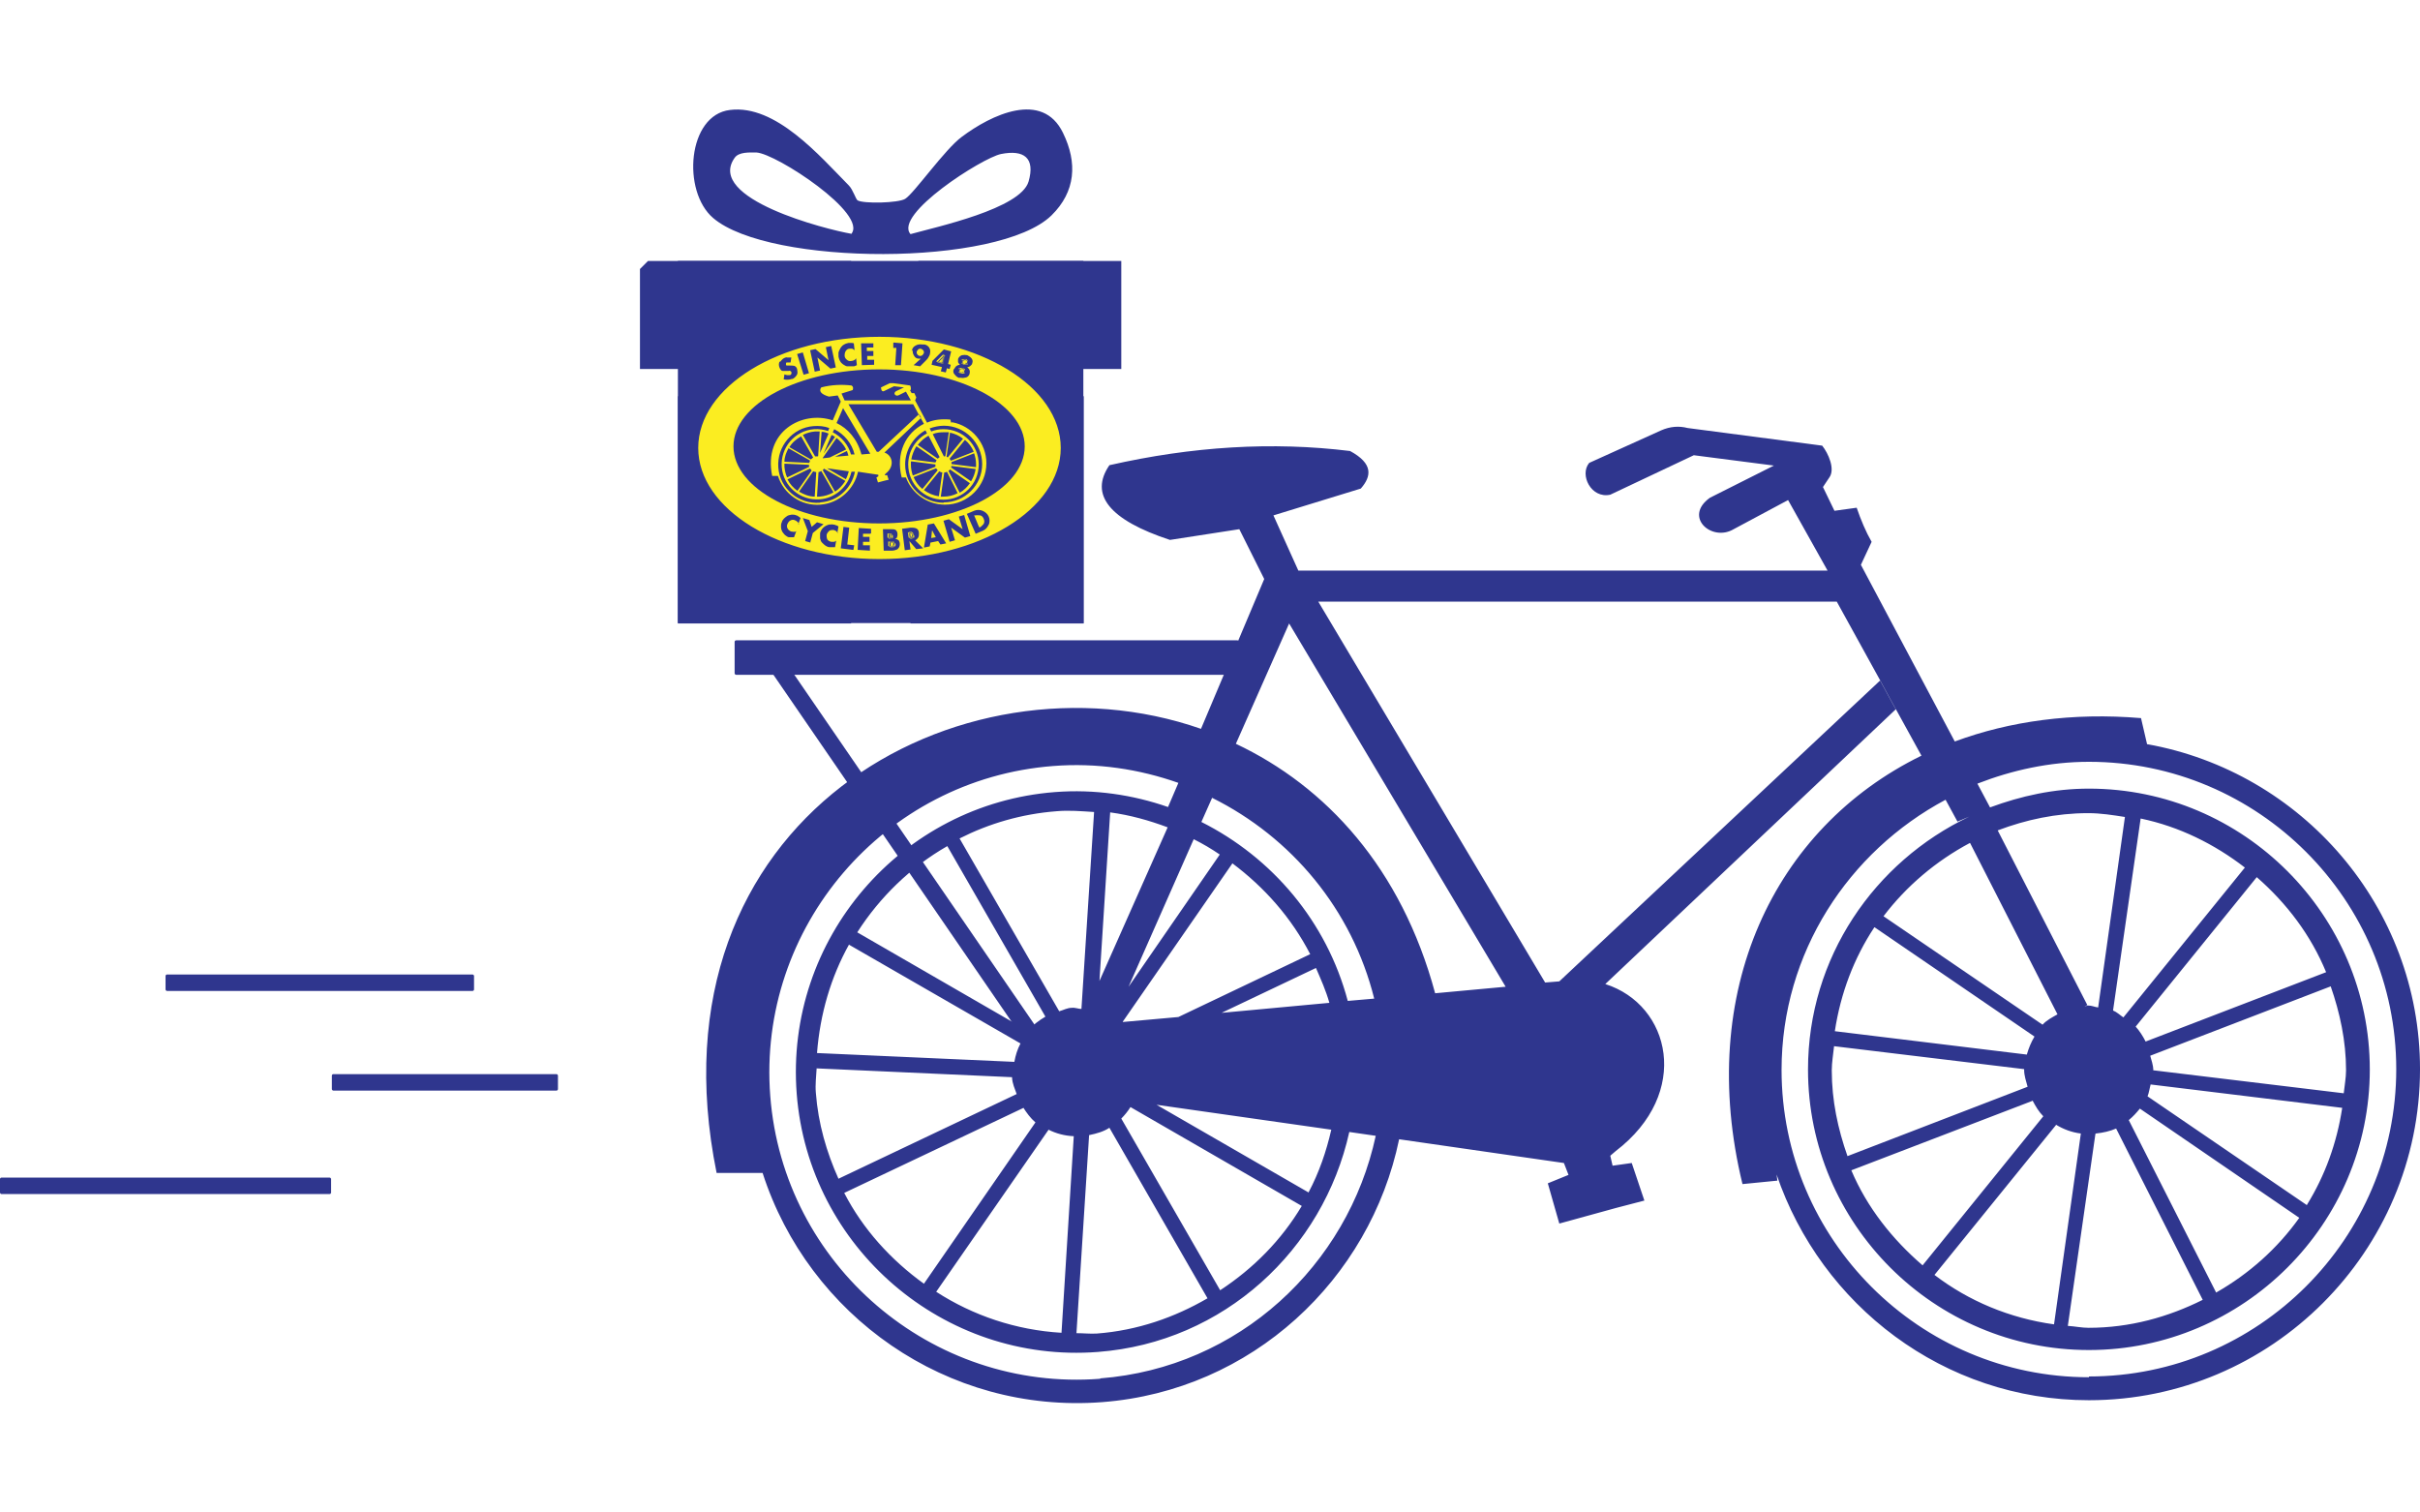 <svg width="80px" height="50px" viewBox="0 0 63.15 33.77" xmlns="http://www.w3.org/2000/svg" data-name="Layer 2" id="Layer_2">
  <defs>
    <style>
      .cls-1, .cls-2 {
        fill: #2f368e;
      }

      .cls-1, .cls-3 {
        fill-rule: evenodd;
      }

      .cls-3 {
        fill: #fbed21;
      }
    </style>
  </defs>
  <g data-name="Layer 1" id="Layer_1-2">
    <g>
      <path d="M56.03,16.58l-.16-.69c-1.79-.15-3.43,.08-4.86,.61l-2.45-4.61,.28-.6c-.15-.26-.28-.57-.39-.89l-.58,.08-.3-.62,.16-.24c.17-.22-.02-.64-.18-.84l-3.51-.46c-.23-.06-.46-.04-.69,.06l-1.88,.85c-.26,.31,.05,.94,.55,.83l2.18-1.03,2.09,.27-1.67,.84c-.7,.5,.05,1.16,.62,.82l1.42-.76,1.03,1.84h-13.81s-.65-1.44-.65-1.44l2.28-.7c.28-.32,.33-.65-.28-.98-2.03-.25-4.12-.12-6.28,.37-.53,.77,0,1.43,1.58,1.95l1.81-.28,.65,1.3-1.65,3.91c-6.28-2.19-14.52,2.33-12.64,11.59h1.2c1.2,3.72,4.81,6.29,8.86,5.98,3.91-.3,6.99-3.2,7.75-6.86l4.3,.62,.12,.31-.54,.22,.3,1.05,1.49-.41,.73-.19-.33-.98-.5,.07-.06-.26s.13-.11,.14-.12c1.99-1.52,1.43-3.82-.27-4.36l7.58-7.17-.1-.18-.31-.57-8.37,7.85-.37,.03-5.92-9.94h13.53s1.13,2.05,1.13,2.05h0s.31,.57,.31,.57l.77,1.4c-3.86,1.89-5.89,6.17-4.67,11.18l.91-.09c-.01-.06-.01-.11-.02-.16,1.16,3.41,4.36,5.89,8.15,5.89,4.76,0,8.64-3.88,8.64-8.64,0-4.24-3.09-7.76-7.12-8.48Zm-20.86,6.69c-.55-2.07-1.97-3.74-3.82-4.67l.28-.63c2.07,1.03,3.65,2.91,4.23,5.24l-.69,.06Zm-5.87,.54l2.86-4.13c.84,.63,1.54,1.42,2.03,2.37l-3.44,1.64-1.45,.13Zm.15-.91l1.7-3.85c.24,.12,.46,.25,.68,.4l-2.38,3.45Zm1.02-4.16l-1.78,4.01,.28-4.4c.52,.07,1.02,.21,1.5,.39Zm-2.24,4.74c-.09,0-.17-.04-.26-.03-.12,0-.22,.06-.33,.09l-2.6-4.51c.77-.39,1.62-.64,2.53-.71,.33-.03,.65,0,.98,.02l-.33,5.14Zm-3.51-4.25l2.56,4.45c-.17,.1-.33,.22-.46,.37l-4.45-2.57c.59-.92,1.39-1.7,2.35-2.25Zm-2.57,2.57l4.48,2.58c-.08,.15-.13,.31-.16,.48l-5.15-.23c.08-1.02,.36-1.98,.84-2.84Zm-.85,3.23l5.11,.23s0,.01,0,.02c.01,.15,.07,.28,.12,.42l-4.65,2.21c-.31-.69-.53-1.44-.59-2.24-.02-.22,.01-.43,.02-.64Zm5.4,1.02c.09,.14,.19,.28,.32,.39l-2.91,4.21c-.86-.62-1.59-1.42-2.08-2.37l4.68-2.22Zm.66,.58c.2,.1,.42,.16,.66,.17l-.32,5.13c-1.19-.07-2.31-.45-3.27-1.07l2.94-4.24Zm1.07,.14c.19-.04,.37-.09,.52-.19l2.56,4.45c-.86,.5-1.83,.84-2.89,.92-.18,.01-.35-.01-.53-.01l.33-5.17Zm3.41,4.05l-2.58-4.48c.09-.09,.17-.19,.24-.3l4.47,2.58c-.53,.89-1.26,1.63-2.13,2.2Zm2.31-2.55l-3.97-2.29,4.56,.65c-.13,.57-.32,1.12-.59,1.63Zm-2.27-4.69l2.46-1.17c.13,.3,.26,.59,.35,.91l-2.8,.26Zm-3.17,9.55c-4.4,.34-8.27-2.97-8.61-7.38-.34-4.4,2.97-8.27,7.38-8.61,1.14-.09,2.25,.08,3.27,.44l-.27,.63c-.92-.32-1.92-.47-2.95-.39-4.02,.31-7.05,3.84-6.74,7.87,.31,4.02,3.84,7.05,7.86,6.74,3.29-.25,5.88-2.67,6.56-5.74l.69,.1c-.73,3.38-3.57,6.05-7.19,6.33Zm10.58-10.23l-1.84,.17c-.88-3.27-2.85-5.4-5.2-6.51l1.39-3.14,5.65,9.48Zm15.22,10.19c-4.42,0-8.02-3.6-8.02-8.02,0-3.06,1.75-5.7,4.28-7.05l.31,.57,.31-.13c-2.48,1.18-4.21,3.68-4.21,6.6,0,4.03,3.29,7.32,7.33,7.32,4.03,0,7.33-3.29,7.33-7.32s-3.29-7.33-7.33-7.33c-.91,0-1.77,.19-2.58,.49l-.33-.62c.9-.35,1.88-.57,2.91-.57,4.42,0,8.02,3.6,8.02,8.02,0,4.42-3.6,8.02-8.02,8.02Zm-3.1-13.94l2.28,4.47c-.14,.08-.28,.15-.39,.27l-4.15-2.83c.6-.79,1.37-1.44,2.25-1.91Zm-2.49,2.2l4.17,2.85c-.09,.15-.15,.3-.2,.47l-5.01-.61c.15-.99,.5-1.91,1.03-2.71Zm-1.07,3.1l4.97,.6s0,.01,0,.02c0,.15,.05,.29,.09,.44l-4.7,1.81c-.25-.71-.41-1.45-.41-2.24,0-.21,.04-.42,.06-.63Zm5.19,1.42c.08,.15,.16,.29,.28,.41l-3.15,3.89c-.79-.68-1.45-1.51-1.86-2.48l4.72-1.81Zm.61,.63c.2,.12,.41,.2,.65,.23l-.7,4.98c-1.16-.16-2.23-.61-3.12-1.29l3.17-3.91Zm1.04,.23c.19-.02,.37-.06,.53-.13l2.26,4.47c-.9,.45-1.9,.73-2.98,.73-.18,0-.36-.04-.54-.05l.72-5.01Zm3.14,4.15l-2.28-4.5c.11-.09,.2-.19,.29-.3l4.16,2.85c-.57,.8-1.31,1.46-2.17,1.95Zm2.37-2.28l-4.16-2.84c.04-.1,.05-.2,.08-.31l5,.61c-.14,.92-.45,1.77-.92,2.53Zm.96-2.92l-4.97-.6c0-.14-.05-.26-.08-.38l4.71-1.81c.24,.69,.4,1.42,.4,2.19,0,.2-.04,.4-.06,.6Zm-5.17-1.35c-.07-.14-.16-.28-.26-.39l3.16-3.9c.78,.68,1.41,1.51,1.81,2.48l-4.71,1.81Zm-.58-.63c-.09-.06-.17-.14-.27-.18l.72-5.01c1.01,.21,1.93,.67,2.72,1.28l-3.17,3.91Zm-.66-.26c-.09-.01-.16-.05-.26-.05-.03,0-.06,.02-.09,.02l.07-.03-2.34-4.56c.74-.28,1.53-.45,2.36-.45,.33,0,.64,.05,.96,.1l-.7,4.98Z" class="cls-1"></path>
      <rect ry=".04" rx=".04" height=".9" width="13.16" y="13.86" x="19.17" class="cls-2"></rect>
      <rect ry=".04" rx=".04" height=".43" width="8.05" y="22.58" x="4.32" class="cls-2"></rect>
      <rect ry=".04" rx=".04" height=".43" width="5.9" y="25.18" x="8.66" class="cls-2"></rect>
      <rect ry=".04" rx=".04" height=".43" width="8.64" y="27.88" class="cls-2"></rect>
      <rect transform="translate(26.79 -11.13) rotate(55.53)" height=".45" width="13.08" y="19.65" x="17.42" class="cls-2"></rect>
      <g>
        <g id="bdujoo">
          <g>
            <rect height="5.93" width="4.52" y="7.49" x="17.69" class="cls-2"></rect>
            <rect height="5.93" width="4.52" y="7.49" x="23.76" class="cls-2"></rect>
            <path d="M22.38,2.38c.16,.09,1.06,.07,1.24-.04,.23-.14,1.04-1.3,1.48-1.62,.76-.57,2.1-1.22,2.64-.1,.38,.78,.33,1.53-.3,2.15-1.38,1.35-7.37,1.32-8.83,.07-.82-.7-.67-2.69,.44-2.82,1.19-.15,2.34,1.2,3.1,1.97,.11,.11,.18,.36,.23,.39Zm-.17,.88c.46-.52-1.95-2.1-2.47-2.13-.18,0-.46-.02-.57,.14-.76,1.07,2.4,1.87,3.04,1.98Zm1.55,0c.68-.19,2.87-.66,3.08-1.37,.18-.62-.12-.84-.72-.72-.49,.1-2.81,1.58-2.36,2.09Z" class="cls-2"></path>
            <polygon points="22.21 3.96 22.21 6.78 16.7 6.78 16.7 4.17 16.91 3.96 22.21 3.96" class="cls-2"></polygon>
            <polygon points="29.26 3.96 29.26 6.78 23.76 6.78 23.76 4.17 23.97 3.96 29.26 3.96" class="cls-2"></polygon>
          </g>
        </g>
        <rect height="9.45" width="10.58" y="3.96" x="17.69" class="cls-2"></rect>
      </g>
      <g>
        <path d="M25.64,10.71s-.05-.08-.09-.09c-.04-.01-.08-.01-.12,0h-.03s.13,.31,.13,.31h.03s.07-.06,.09-.09c.02-.04,.02-.08,0-.13Zm0,0s-.05-.08-.09-.09c-.04-.01-.08-.01-.12,0h-.03s.13,.31,.13,.31h.03s.07-.06,.09-.09c.02-.04,.02-.08,0-.13Zm-1.83,.4s-.01-.05-.03-.05c-.02,0-.04,0-.06,0,0,0,0,0,0,0,0,0,0,0,0,0h-.01s.02,.14,.02,.14h.01s0,0,0,0c0,0,0,0,0,0,.02,0,.04-.01,.06-.02,.02-.01,.02-.03,.02-.06Zm.5-.09h0s-.02,.19-.02,.19l.12-.02-.09-.17Zm1.33-.31s-.05-.08-.09-.09c-.04-.01-.08-.01-.12,0h-.03s.13,.31,.13,.31h.03s.07-.06,.09-.09c.02-.04,.02-.08,0-.13Zm0,0s-.05-.08-.09-.09c-.04-.01-.08-.01-.12,0h-.03s.13,.31,.13,.31h.03s.07-.06,.09-.09c.02-.04,.02-.08,0-.13Zm-1.33,.31h0s-.02,.19-.02,.19l.12-.02-.09-.17Zm-.5,.09s-.01-.05-.03-.05c-.02,0-.04,0-.06,0,0,0,0,0,0,0,0,0,0,0,0,0h-.01s.02,.14,.02,.14h.01s0,0,0,0c0,0,0,0,0,0,.02,0,.04-.01,.06-.02,.02-.01,.02-.03,.02-.06Zm-.56-.02s-.03,0-.05,0c0,0,0,0,0,0,0,0,0,0,0,0h-.01s0,.11,0,.11h.02s0,0,0,0h0s.04,0,.05-.01c.02,0,.02-.02,.02-.05,0-.02,0-.04-.02-.04Zm.05,.22s-.04-.01-.06-.01c0,0,0,0-.01,0,0,0,0,0-.01,0,0,0,0,0,0,0s0,0,0,0h-.01s0,.12,0,.12h.02s0,0,0,0h0s.01,0,.02,0c0,0,.01,0,.02,0,.02,0,.04,0,.05-.02,.02,0,.02-.02,.02-.05,0-.03-.01-.04-.03-.05Zm.52-.2s-.01-.05-.03-.05c-.02,0-.04,0-.06,0,0,0,0,0,0,0,0,0,0,0,0,0h-.01s.02,.14,.02,.14h.01s0,0,0,0c0,0,0,0,0,0,.02,0,.04-.01,.06-.02,.02-.01,.02-.03,.02-.06Zm.5-.09h0s-.02,.19-.02,.19l.12-.02-.09-.17Zm1.33-.31s-.05-.08-.09-.09c-.04-.01-.08-.01-.12,0h-.03s.13,.31,.13,.31h.03s.07-.06,.09-.09c.02-.04,.02-.08,0-.13Zm0,0s-.05-.08-.09-.09c-.04-.01-.08-.01-.12,0h-.03s.13,.31,.13,.31h.03s.07-.06,.09-.09c.02-.04,.02-.08,0-.13Zm-1.33,.31h0s-.02,.19-.02,.19l.12-.02-.09-.17Zm-.5,.09s-.01-.05-.03-.05c-.02,0-.04,0-.06,0,0,0,0,0,0,0,0,0,0,0,0,0h-.01s.02,.14,.02,.14h.01s0,0,0,0c0,0,0,0,0,0,.02,0,.04-.01,.06-.02,.02-.01,.02-.03,.02-.06Zm-.52,.2s-.04-.01-.06-.01c0,0,0,0-.01,0,0,0,0,0-.01,0,0,0,0,0,0,0s0,0,0,0h-.01s0,.12,0,.12h.02s0,0,0,0h0s.01,0,.02,0c0,0,.01,0,.02,0,.02,0,.04,0,.05-.02,.02,0,.02-.02,.02-.05,0-.03-.01-.04-.03-.05Zm-.05-.22s-.03,0-.05,0c0,0,0,0,0,0,0,0,0,0,0,0h-.01s0,.11,0,.11h.02s0,0,0,0h0s.04,0,.05-.01c.02,0,.02-.02,.02-.05,0-.02,0-.04-.02-.04Zm0,0s-.03,0-.05,0c0,0,0,0,0,0,0,0,0,0,0,0h-.01s0,.11,0,.11h.02s0,0,0,0h0s.04,0,.05-.01c.02,0,.02-.02,.02-.05,0-.02,0-.04-.02-.04Zm.05,.22s-.04-.01-.06-.01c0,0,0,0-.01,0,0,0,0,0-.01,0,0,0,0,0,0,0s0,0,0,0h-.01s0,.12,0,.12h.02s0,0,0,0h0s.01,0,.02,0c0,0,.01,0,.02,0,.02,0,.04,0,.05-.02,.02,0,.02-.02,.02-.05,0-.03-.01-.04-.03-.05Zm.52-.2s-.01-.05-.03-.05c-.02,0-.04,0-.06,0,0,0,0,0,0,0,0,0,0,0,0,0h-.01s.02,.14,.02,.14h.01s0,0,0,0c0,0,0,0,0,0,.02,0,.04-.01,.06-.02,.02-.01,.02-.03,.02-.06Zm.5-.09h0s-.02,.19-.02,.19l.12-.02-.09-.17Zm1.33-.31s-.05-.08-.09-.09c-.04-.01-.08-.01-.12,0h-.03s.13,.31,.13,.31h.03s.07-.06,.09-.09c.02-.04,.02-.08,0-.13Zm0,0s-.05-.08-.09-.09c-.04-.01-.08-.01-.12,0h-.03s.13,.31,.13,.31h.03s.07-.06,.09-.09c.02-.04,.02-.08,0-.13Zm-1.33,.31h0s-.02,.19-.02,.19l.12-.02-.09-.17Zm-.5,.09s-.01-.05-.03-.05c-.02,0-.04,0-.06,0,0,0,0,0,0,0,0,0,0,0,0,0h-.01s.02,.14,.02,.14h.01s0,0,0,0c0,0,0,0,0,0,.02,0,.04-.01,.06-.02,.02-.01,.02-.03,.02-.06Zm-.52,.2s-.04-.01-.06-.01c0,0,0,0-.01,0,0,0,0,0-.01,0,0,0,0,0,0,0s0,0,0,0h-.01s0,.12,0,.12h.02s0,0,0,0h0s.01,0,.02,0c0,0,.01,0,.02,0,.02,0,.04,0,.05-.02,.02,0,.02-.02,.02-.05,0-.03-.01-.04-.03-.05Zm-.05-.22s-.03,0-.05,0c0,0,0,0,0,0,0,0,0,0,0,0h-.01s0,.11,0,.11h.02s0,0,0,0h0s.04,0,.05-.01c.02,0,.02-.02,.02-.05,0-.02,0-.04-.02-.04Zm0,0s-.03,0-.05,0c0,0,0,0,0,0,0,0,0,0,0,0h-.01s0,.11,0,.11h.02s0,0,0,0h0s.04,0,.05-.01c.02,0,.02-.02,.02-.05,0-.02,0-.04-.02-.04Zm.05,.22s-.04-.01-.06-.01c0,0,0,0-.01,0,0,0,0,0-.01,0,0,0,0,0,0,0s0,0,0,0h-.01s0,.12,0,.12h.02s0,0,0,0h0s.01,0,.02,0c0,0,.01,0,.02,0,.02,0,.04,0,.05-.02,.02,0,.02-.02,.02-.05,0-.03-.01-.04-.03-.05Zm.52-.2s-.01-.05-.03-.05c-.02,0-.04,0-.06,0,0,0,0,0,0,0,0,0,0,0,0,0h-.01s.02,.14,.02,.14h.01s0,0,0,0c0,0,0,0,0,0,.02,0,.04-.01,.06-.02,.02-.01,.02-.03,.02-.06Zm.5-.09h0s-.02,.19-.02,.19l.12-.02-.09-.17Zm1.33-.31s-.05-.08-.09-.09c-.04-.01-.08-.01-.12,0h-.03s.13,.31,.13,.31h.03s.07-.06,.09-.09c.02-.04,.02-.08,0-.13Zm0,0s-.05-.08-.09-.09c-.04-.01-.08-.01-.12,0h-.03s.13,.31,.13,.31h.03s.07-.06,.09-.09c.02-.04,.02-.08,0-.13Zm-1.33,.31h0s-.02,.19-.02,.19l.12-.02-.09-.17Zm-.5,.09s-.01-.05-.03-.05c-.02,0-.04,0-.06,0,0,0,0,0,0,0,0,0,0,0,0,0h-.01s.02,.14,.02,.14h.01s0,0,0,0c0,0,0,0,0,0,.02,0,.04-.01,.06-.02,.02-.01,.02-.03,.02-.06Zm-.52,.2s-.04-.01-.06-.01c0,0,0,0-.01,0,0,0,0,0-.01,0,0,0,0,0,0,0s0,0,0,0h-.01s0,.12,0,.12h.02s0,0,0,0h0s.01,0,.02,0c0,0,.01,0,.02,0,.02,0,.04,0,.05-.02,.02,0,.02-.02,.02-.05,0-.03-.01-.04-.03-.05Zm-.05-.22s-.03,0-.05,0c0,0,0,0,0,0,0,0,0,0,0,0h-.01s0,.11,0,.11h.02s0,0,0,0h0s.04,0,.05-.01c.02,0,.02-.02,.02-.05,0-.02,0-.04-.02-.04Zm0,0s-.03,0-.05,0c0,0,0,0,0,0,0,0,0,0,0,0h-.01s0,.11,0,.11h.02s0,0,0,0h0s.04,0,.05-.01c.02,0,.02-.02,.02-.05,0-.02,0-.04-.02-.04Zm.05,.22s-.04-.01-.06-.01c0,0,0,0-.01,0,0,0,0,0-.01,0,0,0,0,0,0,0s0,0,0,0h-.01s0,.12,0,.12h.02s0,0,0,0h0s.01,0,.02,0c0,0,.01,0,.02,0,.02,0,.04,0,.05-.02,.02,0,.02-.02,.02-.05,0-.03-.01-.04-.03-.05Zm.52-.2s-.01-.05-.03-.05c-.02,0-.04,0-.06,0,0,0,0,0,0,0,0,0,0,0,0,0h-.01s.02,.14,.02,.14h.01s0,0,0,0c0,0,0,0,0,0,.02,0,.04-.01,.06-.02,.02-.01,.02-.03,.02-.06Zm.5-.09h0s-.02,.19-.02,.19l.12-.02-.09-.17Zm.31-4.6l-.18,.18,.13,.03,.05-.21h0Zm.52,.39s-.02-.03-.04-.04c-.02,0-.04,0-.05,0-.02,0-.03,.02-.03,.04,0,.02,0,.04,0,.05,0,.02,.02,.03,.04,.03,.02,0,.04,0,.05,0,.02,0,.03-.02,.03-.04,0-.02,0-.04,0-.05Zm.08-.24s-.02-.03-.04-.03c-.02,0-.03,0-.05,0-.02,0-.03,.02-.03,.04,0,.02,0,.03,0,.05,0,.02,.02,.03,.04,.03,.02,0,.03,0,.05,0,.02,0,.03-.02,.03-.04,0-.02,0-.03,0-.05Zm.42,4.14s-.05-.08-.09-.09c-.04-.01-.08-.01-.12,0h-.03s.13,.31,.13,.31h.03s.07-.06,.09-.09c.02-.04,.02-.08,0-.13Zm0,0s-.05-.08-.09-.09c-.04-.01-.08-.01-.12,0h-.03s.13,.31,.13,.31h.03s.07-.06,.09-.09c.02-.04,.02-.08,0-.13Zm-1.33,.31h0s-.02,.19-.02,.19l.12-.02-.09-.17Zm-.5,.09s-.01-.05-.03-.05c-.02,0-.04,0-.06,0,0,0,0,0,0,0,0,0,0,0,0,0h-.01s.02,.14,.02,.14h.01s0,0,0,0c0,0,0,0,0,0,.02,0,.04-.01,.06-.02,.02-.01,.02-.03,.02-.06Zm-.52,.2s-.04-.01-.06-.01c0,0,0,0-.01,0,0,0,0,0-.01,0,0,0,0,0,0,0s0,0,0,0h-.01s0,.12,0,.12h.02s0,0,0,0h0s.01,0,.02,0c0,0,.01,0,.02,0,.02,0,.04,0,.05-.02,.02,0,.02-.02,.02-.05,0-.03-.01-.04-.03-.05Zm-.05-.22s-.03,0-.05,0c0,0,0,0,0,0,0,0,0,0,0,0h-.01s0,.11,0,.11h.02s0,0,0,0h0s.04,0,.05-.01c.02,0,.02-.02,.02-.05,0-.02,0-.04-.02-.04Zm1.38-4.67l-.18,.18,.13,.03,.05-.21h0Zm.6,.15s-.02-.03-.04-.03c-.02,0-.03,0-.05,0-.02,0-.03,.02-.03,.04,0,.02,0,.03,0,.05,0,.02,.02,.03,.04,.03,.02,0,.03,0,.05,0,.02,0,.03-.02,.03-.04,0-.02,0-.03,0-.05Zm-.08,.24s-.02-.03-.04-.04c-.02,0-.04,0-.05,0-.02,0-.03,.02-.03,.04,0,.02,0,.04,0,.05,0,.02,.02,.03,.04,.03,.02,0,.04,0,.05,0,.02,0,.03-.02,.03-.04,0-.02,0-.04,0-.05Zm-1.9,4.28s-.03,0-.05,0c0,0,0,0,0,0,0,0,0,0,0,0h-.01s0,.11,0,.11h.02s0,0,0,0h0s.04,0,.05-.01c.02,0,.02-.02,.02-.05,0-.02,0-.04-.02-.04Zm.05,.22s-.04-.01-.06-.01c0,0,0,0-.01,0,0,0,0,0-.01,0,0,0,0,0,0,0s0,0,0,0h-.01s0,.12,0,.12h.02s0,0,0,0h0s.01,0,.02,0c0,0,.01,0,.02,0,.02,0,.04,0,.05-.02,.02,0,.02-.02,.02-.05,0-.03-.01-.04-.03-.05Zm.52-.2s-.01-.05-.03-.05c-.02,0-.04,0-.06,0,0,0,0,0,0,0,0,0,0,0,0,0h-.01s.02,.14,.02,.14h.01s0,0,0,0c0,0,0,0,0,0,.02,0,.04-.01,.06-.02,.02-.01,.02-.03,.02-.06Zm.27-4.79s-.04-.03-.06-.04c-.03,0-.05,0-.07,.02-.02,.02-.03,.04-.04,.06,0,.03,0,.05,.02,.07,.01,.02,.03,.03,.06,.04,.03,0,.05,0,.07-.02,.02-.02,.03-.04,.04-.06,0-.03,0-.05-.02-.07Zm.24,4.71h0s-.02,.19-.02,.19l.12-.02-.09-.17Zm.31-4.6l-.18,.18,.13,.03,.05-.21h0Zm.52,.39s-.02-.03-.04-.04c-.02,0-.04,0-.05,0-.02,0-.03,.02-.03,.04,0,.02,0,.04,0,.05,0,.02,.02,.03,.04,.03,.02,0,.04,0,.05,0,.02,0,.03-.02,.03-.04,0-.02,0-.04,0-.05Zm.08-.24s-.02-.03-.04-.03c-.02,0-.03,0-.05,0-.02,0-.03,.02-.03,.04,0,.02,0,.03,0,.05,0,.02,.02,.03,.04,.03,.02,0,.03,0,.05,0,.02,0,.03-.02,.03-.04,0-.02,0-.03,0-.05Zm.42,4.14s-.05-.08-.09-.09c-.04-.01-.08-.01-.12,0h-.03s.13,.31,.13,.31h.03s.07-.06,.09-.09c.02-.04,.02-.08,0-.13Zm0,0s-.05-.08-.09-.09c-.04-.01-.08-.01-.12,0h-.03s.13,.31,.13,.31h.03s.07-.06,.09-.09c.02-.04,.02-.08,0-.13Zm-1.33,.31h0s-.02,.19-.02,.19l.12-.02-.09-.17Zm-.5,.09s-.01-.05-.03-.05c-.02,0-.04,0-.06,0,0,0,0,0,0,0,0,0,0,0,0,0h-.01s.02,.14,.02,.14h.01s0,0,0,0c0,0,0,0,0,0,.02,0,.04-.01,.06-.02,.02-.01,.02-.03,.02-.06Zm-.52,.2s-.04-.01-.06-.01c0,0,0,0-.01,0,0,0,0,0-.01,0,0,0,0,0,0,0s0,0,0,0h-.01s0,.12,0,.12h.02s0,0,0,0h0s.01,0,.02,0c0,0,.01,0,.02,0,.02,0,.04,0,.05-.02,.02,0,.02-.02,.02-.05,0-.03-.01-.04-.03-.05Zm-.05-.22s-.03,0-.05,0c0,0,0,0,0,0,0,0,0,0,0,0h-.01s0,.11,0,.11h.02s0,0,0,0h0s.04,0,.05-.01c.02,0,.02-.02,.02-.05,0-.02,0-.04-.02-.04Zm.83-4.78s-.04-.03-.06-.04c-.03,0-.05,0-.07,.02-.02,.02-.03,.04-.04,.06,0,.03,0,.05,.02,.07,.01,.02,.03,.03,.06,.04,.03,0,.05,0,.07-.02,.02-.02,.03-.04,.04-.06,0-.03,0-.05-.02-.07Zm.55,.1l-.18,.18,.13,.03,.05-.21h0Zm.6,.15s-.02-.03-.04-.03c-.02,0-.03,0-.05,0-.02,0-.03,.02-.03,.04,0,.02,0,.03,0,.05,0,.02,.02,.03,.04,.03,.02,0,.03,0,.05,0,.02,0,.03-.02,.03-.04,0-.02,0-.03,0-.05Zm-.08,.24s-.02-.03-.04-.04c-.02,0-.04,0-.05,0-.02,0-.03,.02-.03,.04,0,.02,0,.04,0,.05,0,.02,.02,.03,.04,.03,.02,0,.04,0,.05,0,.02,0,.03-.02,.03-.04,0-.02,0-.04,0-.05Zm-1.9,4.28s-.03,0-.05,0c0,0,0,0,0,0,0,0,0,0,0,0h-.01s0,.11,0,.11h.02s0,0,0,0h0s.04,0,.05-.01c.02,0,.02-.02,.02-.05,0-.02,0-.04-.02-.04Zm.05,.22s-.04-.01-.06-.01c0,0,0,0-.01,0,0,0,0,0-.01,0,0,0,0,0,0,0s0,0,0,0h-.01s0,.12,0,.12h.02s0,0,0,0h0s.01,0,.02,0c0,0,.01,0,.02,0,.02,0,.04,0,.05-.02,.02,0,.02-.02,.02-.05,0-.03-.01-.04-.03-.05Zm.52-.2s-.01-.05-.03-.05c-.02,0-.04,0-.06,0,0,0,0,0,0,0,0,0,0,0,0,0h-.01s.02,.14,.02,.14h.01s0,0,0,0c0,0,0,0,0,0,.02,0,.04-.01,.06-.02,.02-.01,.02-.03,.02-.06Zm.27-4.79s-.04-.03-.06-.04c-.03,0-.05,0-.07,.02-.02,.02-.03,.04-.04,.06,0,.03,0,.05,.02,.07,.01,.02,.03,.03,.06,.04,.03,0,.05,0,.07-.02,.02-.02,.03-.04,.04-.06,0-.03,0-.05-.02-.07Zm.24,4.71h0s-.02,.19-.02,.19l.12-.02-.09-.17Zm.31-4.6l-.18,.18,.13,.03,.05-.21h0Zm.52,.39s-.02-.03-.04-.04c-.02,0-.04,0-.05,0-.02,0-.03,.02-.03,.04,0,.02,0,.04,0,.05,0,.02,.02,.03,.04,.03,.02,0,.04,0,.05,0,.02,0,.03-.02,.03-.04,0-.02,0-.04,0-.05Zm.08-.24s-.02-.03-.04-.03c-.02,0-.03,0-.05,0-.02,0-.03,.02-.03,.04,0,.02,0,.03,0,.05,0,.02,.02,.03,.04,.03,.02,0,.03,0,.05,0,.02,0,.03-.02,.03-.04,0-.02,0-.03,0-.05Zm.42,4.14s-.05-.08-.09-.09c-.04-.01-.08-.01-.12,0h-.03s.13,.31,.13,.31h.03s.07-.06,.09-.09c.02-.04,.02-.08,0-.13Zm0,0s-.05-.08-.09-.09c-.04-.01-.08-.01-.12,0h-.03s.13,.31,.13,.31h.03s.07-.06,.09-.09c.02-.04,.02-.08,0-.13Zm-1.33,.31h0s-.02,.19-.02,.19l.12-.02-.09-.17Zm-.5,.09s-.01-.05-.03-.05c-.02,0-.04,0-.06,0,0,0,0,0,0,0,0,0,0,0,0,0h-.01s.02,.14,.02,.14h.01s0,0,0,0c0,0,0,0,0,0,.02,0,.04-.01,.06-.02,.02-.01,.02-.03,.02-.06Zm-.52,.2s-.04-.01-.06-.01c0,0,0,0-.01,0,0,0,0,0-.01,0,0,0,0,0,0,0s0,0,0,0h-.01s0,.12,0,.12h.02s0,0,0,0h0s.01,0,.02,0c0,0,.01,0,.02,0,.02,0,.04,0,.05-.02,.02,0,.02-.02,.02-.05,0-.03-.01-.04-.03-.05Zm-.05-.22s-.03,0-.05,0c0,0,0,0,0,0,0,0,0,0,0,0h-.01s0,.11,0,.11h.02s0,0,0,0h0s.04,0,.05-.01c.02,0,.02-.02,.02-.05,0-.02,0-.04-.02-.04Zm.83-4.78s-.04-.03-.06-.04c-.03,0-.05,0-.07,.02-.02,.02-.03,.04-.04,.06,0,.03,0,.05,.02,.07,.01,.02,.03,.03,.06,.04,.03,0,.05,0,.07-.02,.02-.02,.03-.04,.04-.06,0-.03,0-.05-.02-.07Zm.55,.1l-.18,.18,.13,.03,.05-.21h0Zm.6,.15s-.02-.03-.04-.03c-.02,0-.03,0-.05,0-.02,0-.03,.02-.03,.04,0,.02,0,.03,0,.05,0,.02,.02,.03,.04,.03,.02,0,.03,0,.05,0,.02,0,.03-.02,.03-.04,0-.02,0-.03,0-.05Zm-.08,.24s-.02-.03-.04-.04c-.02,0-.04,0-.05,0-.02,0-.03,.02-.03,.04,0,.02,0,.04,0,.05,0,.02,.02,.03,.04,.03,.02,0,.04,0,.05,0,.02,0,.03-.02,.03-.04,0-.02,0-.04,0-.05Zm-1.9,4.28s-.03,0-.05,0c0,0,0,0,0,0,0,0,0,0,0,0h-.01s0,.11,0,.11h.02s0,0,0,0h0s.04,0,.05-.01c.02,0,.02-.02,.02-.05,0-.02,0-.04-.02-.04Zm.05,.22s-.04-.01-.06-.01c0,0,0,0-.01,0,0,0,0,0-.01,0,0,0,0,0,0,0s0,0,0,0h-.01s0,.12,0,.12h.02s0,0,0,0h0s.01,0,.02,0c0,0,.01,0,.02,0,.02,0,.04,0,.05-.02,.02,0,.02-.02,.02-.05,0-.03-.01-.04-.03-.05Zm.52-.2s-.01-.05-.03-.05c-.02,0-.04,0-.06,0,0,0,0,0,0,0,0,0,0,0,0,0h-.01s.02,.14,.02,.14h.01s0,0,0,0c0,0,0,0,0,0,.02,0,.04-.01,.06-.02,.02-.01,.02-.03,.02-.06Zm.27-4.79s-.04-.03-.06-.04c-.03,0-.05,0-.07,.02-.02,.02-.03,.04-.04,.06,0,.03,0,.05,.02,.07,.01,.02,.03,.03,.06,.04,.03,0,.05,0,.07-.02,.02-.02,.03-.04,.04-.06,0-.03,0-.05-.02-.07Zm.24,4.71h0s-.02,.19-.02,.19l.12-.02-.09-.17Zm.31-4.6l-.18,.18,.13,.03,.05-.21h0Zm.52,.39s-.02-.03-.04-.04c-.02,0-.04,0-.05,0-.02,0-.03,.02-.03,.04,0,.02,0,.04,0,.05,0,.02,.02,.03,.04,.03,.02,0,.04,0,.05,0,.02,0,.03-.02,.03-.04,0-.02,0-.04,0-.05Zm.08-.24s-.02-.03-.04-.03c-.02,0-.03,0-.05,0-.02,0-.03,.02-.03,.04,0,.02,0,.03,0,.05,0,.02,.02,.03,.04,.03,.02,0,.03,0,.05,0,.02,0,.03-.02,.03-.04,0-.02,0-.03,0-.05Zm.42,4.14s-.05-.08-.09-.09c-.04-.01-.08-.01-.12,0h-.03s.13,.31,.13,.31h.03s.07-.06,.09-.09c.02-.04,.02-.08,0-.13Zm0,0s-.05-.08-.09-.09c-.04-.01-.08-.01-.12,0h-.03s.13,.31,.13,.31h.03s.07-.06,.09-.09c.02-.04,.02-.08,0-.13Zm-1.33,.31h0s-.02,.19-.02,.19l.12-.02-.09-.17Zm-.5,.09s-.01-.05-.03-.05c-.02,0-.04,0-.06,0,0,0,0,0,0,0,0,0,0,0,0,0h-.01s.02,.14,.02,.14h.01s0,0,0,0c0,0,0,0,0,0,.02,0,.04-.01,.06-.02,.02-.01,.02-.03,.02-.06Zm-.52,.2s-.04-.01-.06-.01c0,0,0,0-.01,0,0,0,0,0-.01,0,0,0,0,0,0,0s0,0,0,0h-.01s0,.12,0,.12h.02s0,0,0,0h0s.01,0,.02,0c0,0,.01,0,.02,0,.02,0,.04,0,.05-.02,.02,0,.02-.02,.02-.05,0-.03-.01-.04-.03-.05Zm-.1-.12h0s.04,0,.05-.01c.02,0,.02-.02,.02-.05,0-.02,0-.04-.02-.04-.02,0-.03,0-.05,0,0,0,0,0,0,0,0,0,0,0,0,0h-.01s0,.11,0,.11h.02s0,0,0,0Zm.88-4.88s-.04-.03-.06-.04c-.03,0-.05,0-.07,.02-.02,.02-.03,.04-.04,.06,0,.03,0,.05,.02,.07,.01,.02,.03,.03,.06,.04,.03,0,.05,0,.07-.02,.02-.02,.03-.04,.04-.06,0-.03,0-.05-.02-.07Zm.55,.1l-.18,.18,.13,.03,.05-.21h0Zm.6,.15s-.02-.03-.04-.03c-.02,0-.03,0-.05,0-.02,0-.03,.02-.03,.04,0,.02,0,.03,0,.05,0,.02,.02,.03,.04,.03,.02,0,.03,0,.05,0,.02,0,.03-.02,.03-.04,0-.02,0-.03,0-.05Zm-.12,.2s-.04,0-.05,0c-.02,0-.03,.02-.03,.04,0,.02,0,.04,0,.05,0,.02,.02,.03,.04,.03,.02,0,.04,0,.05,0,.02,0,.03-.02,.03-.04,0-.02,0-.04,0-.05,0-.02-.02-.03-.04-.04Zm-2.19-.83c-2.61,0-4.73,1.3-4.73,2.9s2.13,2.9,4.73,2.9,4.73-1.3,4.73-2.9-2.13-2.9-4.73-2.9Zm1.95,.84s.03-.06,.06-.08c.03-.02,.06-.03,.09-.03h0s-.04-.04-.05-.07c0-.03,0-.06,0-.08,.02-.05,.05-.08,.1-.1,.05-.01,.09-.01,.14,0h0s.08,.04,.11,.08c.03,.04,.04,.08,.02,.13,0,.03-.03,.05-.05,.07-.02,.02-.05,.03-.08,.03h0s.05,.05,.06,.08c.01,.03,.01,.06,0,.1-.02,.05-.05,.08-.09,.09-.04,.01-.09,.02-.13,.01,0,0-.02,0-.02,0,0,0-.01,0-.02,0s-.01,0-.02,0c0,0-.01,0-.02-.01-.04-.02-.07-.05-.1-.09-.03-.04-.03-.08-.01-.13Zm-.57-.21l.3-.3,.19,.05-.08,.33,.07,.02-.03,.11-.07-.02-.03,.11-.13-.03,.03-.11-.27-.06,.02-.09Zm-.54-.25c.01-.07,.04-.12,.1-.15,.05-.03,.11-.04,.18-.03,0,0,.02,0,.02,0s.02,0,.03,0c.02,0,.04,.01,.06,.02,.02,.01,.03,.02,.05,.04,.02,.02,.03,.05,.04,.07,0,.03,.01,.06,0,.09,0,0,0,0,0,0s0,0,0,0c0,.04-.02,.08-.04,.11-.02,.04-.05,.07-.08,.1l-.14,.14-.17-.03,.19-.17h0s0,0,0,0c0,0,0,0,0,0-.01,0-.02,0-.03,0-.01,0-.02,0-.03,0-.06,0-.1-.04-.12-.08-.03-.05-.04-.09-.03-.15Zm-.47-.23l.23,.02-.04,.57h-.15s.03-.45,.03-.45h-.08s0-.13,0-.13Zm-.53,0v.13s-.17,0-.17,0v.09s.17,0,.17,0v.13s-.16,0-.16,0v.1s.18,0,.18,0v.13s-.32,.01-.32,.01l-.02-.57h.32Zm-.9,.23s.03-.07,.05-.1c.02-.03,.05-.06,.09-.08,.03-.02,.07-.03,.11-.04,0,0,0,0,0,0,0,0,0,0,0,0,.02,0,.05,0,.07,0,.02,0,.05,0,.07,.01l.02,.18s-.04-.03-.06-.04c-.02,0-.05,0-.07,0-.05,0-.08,.03-.1,.06-.02,.03-.03,.07-.03,.12,0,.04,.02,.08,.06,.11,.03,.03,.07,.04,.12,.03,.02,0,.05-.01,.07-.02,.02-.01,.04-.03,.05-.05l.02,.18s-.03,.01-.04,.02c-.01,0-.02,0-.03,.01,0,0-.02,0-.03,0,0,0-.02,0-.03,0-.04,0-.08,0-.12,0-.04,0-.07-.03-.11-.05-.03-.02-.06-.05-.08-.09-.02-.03-.03-.07-.04-.11,0-.04,0-.08,0-.11Zm-.61-.06l.34,.29h0s-.07-.34-.07-.34l.14-.03,.12,.56-.14,.03-.34-.29h0s.07,.34,.07,.34l-.14,.03-.12-.56,.14-.03Zm-.33,.09l.16,.54-.14,.04-.17-.54,.14-.04Zm-.59,.24s.06-.08,.11-.1c.01,0,.02,0,.03-.01s.02,0,.04,0c.02,0,.04,0,.06,0,.02,0,.04,0,.05,0l-.02,.13s-.03,0-.05,0c-.02,0-.04,0-.05,0,0,0,0,0,0,0,0,0,0,0,0,0-.01,0-.02,.01-.02,.03,0,.01,0,.02,0,.03,0,.01,.01,.02,.02,.02,.01,0,.02,0,.03,0h.01s0,0,.01,0h.04s.08,0,.11,.01c.03,.01,.06,.04,.07,.08,0,0,0,0,0,0,0,0,0,0,0,0,0,.02,.01,.05,.01,.08,0,.03,0,.05-.02,.08-.01,.02-.03,.04-.05,.06-.02,.02-.04,.03-.06,.04,0,0,0,0-.01,0,0,0,0,0-.01,0-.03,.01-.07,.02-.1,.02-.04,0-.07,0-.11-.01l.02-.13s.05,.02,.07,.02c.02,0,.05,0,.07,0,0,0,0,0,0,0,0,0,0,0,0,0,.02,0,.03-.02,.04-.03,0-.01,.01-.03,0-.05,0-.01-.01-.02-.03-.03s-.03,0-.04,0c0,0-.01,0-.02,0,0,0-.01,0-.02,0,0,0,0,0,0,0,0,0,0,0,0,0-.05,0-.09,0-.12,0-.03,0-.06-.04-.08-.09-.02-.05-.02-.1,0-.15Zm.49,4.24s-.02-.05-.04-.06c-.02-.02-.04-.03-.06-.04-.04-.02-.08-.02-.12,0-.04,.02-.06,.05-.08,.09-.02,.04-.02,.08,0,.12,.02,.04,.05,.06,.09,.08,.02,0,.05,.01,.07,.01,.03,0,.05,0,.07-.02l-.06,.16s-.03,0-.04,0c-.01,0-.02,0-.04,0,0,0-.02,0-.03,0,0,0-.02,0-.03,0-.04-.01-.07-.04-.1-.06-.03-.03-.05-.06-.07-.09-.02-.04-.03-.08-.03-.12,0-.04,0-.08,.02-.12,.01-.04,.03-.07,.06-.1,.03-.03,.06-.05,.09-.07,.04-.02,.07-.02,.11-.03,.04,0,.08,0,.12,.02,0,0,0,0,0,0,0,0,0,0,0,0,.02,0,.04,.02,.06,.03,.02,.01,.04,.03,.05,.04l-.06,.16Zm.3,.48l-.14-.04,.07-.26-.13-.34,.17,.05,.06,.18,.14-.12,.17,.05-.28,.23-.07,.26Zm.72-.24s-.03-.04-.05-.06c-.02-.01-.04-.02-.07-.03-.04,0-.08,0-.12,.03-.03,.03-.05,.06-.06,.1,0,.04,0,.08,.02,.12,.02,.03,.06,.05,.1,.06,.02,0,.05,0,.07,0,.02,0,.05-.02,.06-.03l-.03,.17s-.03,0-.04,0c-.01,0-.02,0-.04,0,0,0-.02,0-.03,0,0,0-.02,0-.03,0-.04,0-.08-.02-.11-.04-.03-.02-.06-.05-.09-.08-.03-.03-.04-.07-.05-.11,0-.04,0-.08,0-.12,0-.04,.02-.07,.04-.11,.02-.03,.05-.06,.08-.08,.03-.02,.07-.04,.11-.05,.04,0,.08-.01,.12,0,0,0,0,0,0,0,0,0,0,0,0,0,.02,0,.05,.01,.07,.02,.02,0,.04,.02,.06,.03l-.03,.17Zm.39,.43l-.32-.04,.07-.56,.15,.02-.05,.44,.18,.02-.02,.12Zm.44-.42h-.18s0,.08,0,.08h.17s0,.13,0,.13h-.17s0,.09,0,.09h.18s0,.14,0,.14l-.32-.02,.03-.57,.32,.02v.12Zm.73,.4s-.09,.04-.14,.04h-.23s-.02-.56-.02-.56h.21c.05,0,.09,0,.12,.02,.03,.02,.05,.06,.05,.11,0,.03,0,.05-.01,.07,0,.02-.02,.04-.05,.05h0s.07,.02,.09,.04c.02,.03,.03,.06,.03,.1,0,.06-.02,.1-.06,.13Zm.47-.01l-.17-.2h0s.03,.22,.03,.22l-.15,.02-.07-.56,.22-.03c.06,0,.1,0,.15,.02,.04,.02,.07,.06,.07,.13,0,.04,0,.07-.02,.11-.02,.03-.05,.06-.08,.07l.21,.21-.18,.02Zm.64-.11l-.06-.09-.2,.04-.02,.1-.15,.03,.1-.6,.16-.03,.32,.52-.15,.03Zm.64-.18l-.36-.26h0s.1,.33,.1,.33l-.14,.04-.16-.55,.14-.04,.36,.26h0s-.1-.33-.1-.33l.14-.04,.16,.55-.14,.04Zm.62-.34c-.03,.07-.08,.13-.15,.16l-.19,.08-.23-.52,.19-.08c.07-.03,.15-.03,.22,0,.07,.03,.13,.08,.16,.15,.03,.07,.03,.15,0,.22Zm-2.86-.03c-2.09,0-3.8-.9-3.8-2.01s1.71-2.01,3.8-2.01,3.8,.9,3.8,2.01-1.71,2.01-3.8,2.01Zm2.63-.21s-.08-.01-.12,0h-.03s.13,.31,.13,.31h.03s.07-.06,.09-.09c.02-.04,.02-.08,0-.13-.02-.05-.05-.08-.09-.09Zm-.41-3.96s.03,0,.05,0c.02,0,.03-.02,.03-.04,0-.02,0-.03,0-.05,0-.02-.02-.03-.04-.03-.02,0-.03,0-.05,0-.02,0-.03,.02-.03,.04,0,.02,0,.03,0,.05,0,.02,.02,.03,.04,.03Zm-.08,.25s.04,0,.05,0c.02,0,.03-.02,.03-.04,0-.02,0-.04,0-.05,0-.02-.02-.03-.04-.04-.02,0-.04,0-.05,0-.02,0-.03,.02-.03,.04,0,.02,0,.04,0,.05,0,.02,.02,.03,.04,.03Zm-.44-.49h0s-.18,.18-.18,.18l.13,.03,.05-.21Zm-.32,4.6l-.02,.19,.12-.02-.09-.17h0Zm-.32-4.56s.05,0,.07-.02c.02-.02,.03-.04,.04-.06,0-.03,0-.05-.02-.07-.02-.02-.04-.03-.06-.04-.03,0-.05,0-.07,.02-.02,.02-.03,.04-.04,.06,0,.03,0,.05,.02,.07,.01,.02,.03,.03,.06,.04Zm-.21,4.59s-.04,0-.06,0c0,0,0,0,0,0,0,0,0,0,0,0h-.01s.02,.14,.02,.14h.01s0,0,0,0c0,0,0,0,0,0,.02,0,.04-.01,.06-.02,.02-.01,.02-.03,.02-.06,0-.03-.01-.05-.03-.05Zm-.49,.26s-.04-.01-.06-.01c0,0,0,0-.01,0,0,0,0,0-.01,0,0,0,0,0,0,0s0,0,0,0h-.01s0,.12,0,.12h.02s0,0,0,0h0s.01,0,.02,0c0,0,.01,0,.02,0,.02,0,.04,0,.05-.02,.02,0,.02-.02,.02-.05,0-.03-.01-.04-.03-.05Zm-.1-.12h0s.04,0,.05-.01c.02,0,.02-.02,.02-.05,0-.02,0-.04-.02-.04-.02,0-.03,0-.05,0,0,0,0,0,0,0,0,0,0,0,0,0h-.01s0,.11,0,.11h.02s0,0,0,0Zm1.95-4.38s-.02-.03-.04-.04c-.02,0-.04,0-.05,0-.02,0-.03,.02-.03,.04,0,.02,0,.04,0,.05,0,.02,.02,.03,.04,.03,.02,0,.04,0,.05,0,.02,0,.03-.02,.03-.04,0-.02,0-.04,0-.05Zm.08-.24s-.02-.03-.04-.03c-.02,0-.03,0-.05,0-.02,0-.03,.02-.03,.04,0,.02,0,.03,0,.05,0,.02,.02,.03,.04,.03,.02,0,.03,0,.05,0,.02,0,.03-.02,.03-.04,0-.02,0-.03,0-.05Zm-.6-.15l-.18,.18,.13,.03,.05-.21h0Zm-.55-.1s-.04-.03-.06-.04c-.03,0-.05,0-.07,.02-.02,.02-.03,.04-.04,.06,0,.03,0,.05,.02,.07,.01,.02,.03,.03,.06,.04,.03,0,.05,0,.07-.02,.02-.02,.03-.04,.04-.06,0-.03,0-.05-.02-.07Zm-.83,4.78s-.03,0-.05,0c0,0,0,0,0,0,0,0,0,0,0,0h-.01s0,.11,0,.11h.02s0,0,0,0h0s.04,0,.05-.01c.02,0,.02-.02,.02-.05,0-.02,0-.04-.02-.04Zm.05,.22s-.04-.01-.06-.01c0,0,0,0-.01,0,0,0,0,0-.01,0,0,0,0,0,0,0s0,0,0,0h-.01s0,.12,0,.12h.02s0,0,0,0h0s.01,0,.02,0c0,0,.01,0,.02,0,.02,0,.04,0,.05-.02,.02,0,.02-.02,.02-.05,0-.03-.01-.04-.03-.05Zm.52-.2s-.01-.05-.03-.05c-.02,0-.04,0-.06,0,0,0,0,0,0,0,0,0,0,0,0,0h-.01s.02,.14,.02,.14h.01s0,0,0,0c0,0,0,0,0,0,.02,0,.04-.01,.06-.02,.02-.01,.02-.03,.02-.06Zm.5-.09h0s-.02,.19-.02,.19l.12-.02-.09-.17Zm1.33-.31s-.05-.08-.09-.09c-.04-.01-.08-.01-.12,0h-.03s.13,.31,.13,.31h.03s.07-.06,.09-.09c.02-.04,.02-.08,0-.13Zm0,0s-.05-.08-.09-.09c-.04-.01-.08-.01-.12,0h-.03s.13,.31,.13,.31h.03s.07-.06,.09-.09c.02-.04,.02-.08,0-.13Zm-.42-4.14s-.02-.03-.04-.03c-.02,0-.03,0-.05,0-.02,0-.03,.02-.03,.04,0,.02,0,.03,0,.05,0,.02,.02,.03,.04,.03,.02,0,.03,0,.05,0,.02,0,.03-.02,.03-.04,0-.02,0-.03,0-.05Zm-.08,.24s-.02-.03-.04-.04c-.02,0-.04,0-.05,0-.02,0-.03,.02-.03,.04,0,.02,0,.04,0,.05,0,.02,.02,.03,.04,.03,.02,0,.04,0,.05,0,.02,0,.03-.02,.03-.04,0-.02,0-.04,0-.05Zm-.52-.39l-.18,.18,.13,.03,.05-.21h0Zm-.31,4.6h0s-.02,.19-.02,.19l.12-.02-.09-.17Zm-.24-4.71s-.04-.03-.06-.04c-.03,0-.05,0-.07,.02-.02,.02-.03,.04-.04,.06,0,.03,0,.05,.02,.07,.01,.02,.03,.03,.06,.04,.03,0,.05,0,.07-.02,.02-.02,.03-.04,.04-.06,0-.03,0-.05-.02-.07Zm-.27,4.79s-.01-.05-.03-.05c-.02,0-.04,0-.06,0,0,0,0,0,0,0,0,0,0,0,0,0h-.01s.02,.14,.02,.14h.01s0,0,0,0c0,0,0,0,0,0,.02,0,.04-.01,.06-.02,.02-.01,.02-.03,.02-.06Zm-.52,.2s-.04-.01-.06-.01c0,0,0,0-.01,0,0,0,0,0-.01,0,0,0,0,0,0,0s0,0,0,0h-.01s0,.12,0,.12h.02s0,0,0,0h0s.01,0,.02,0c0,0,.01,0,.02,0,.02,0,.04,0,.05-.02,.02,0,.02-.02,.02-.05,0-.03-.01-.04-.03-.05Zm-.05-.22s-.03,0-.05,0c0,0,0,0,0,0,0,0,0,0,0,0h-.01s0,.11,0,.11h.02s0,0,0,0h0s.04,0,.05-.01c.02,0,.02-.02,.02-.05,0-.02,0-.04-.02-.04Zm1.9-4.28s-.02-.03-.04-.04c-.02,0-.04,0-.05,0-.02,0-.03,.02-.03,.04,0,.02,0,.04,0,.05,0,.02,.02,.03,.04,.03,.02,0,.04,0,.05,0,.02,0,.03-.02,.03-.04,0-.02,0-.04,0-.05Zm.08-.24s-.02-.03-.04-.03c-.02,0-.03,0-.05,0-.02,0-.03,.02-.03,.04,0,.02,0,.03,0,.05,0,.02,.02,.03,.04,.03,.02,0,.03,0,.05,0,.02,0,.03-.02,.03-.04,0-.02,0-.03,0-.05Zm-.6-.15l-.18,.18,.13,.03,.05-.21h0Zm-.55-.1s-.04-.03-.06-.04c-.03,0-.05,0-.07,.02-.02,.02-.03,.04-.04,.06,0,.03,0,.05,.02,.07,.01,.02,.03,.03,.06,.04,.03,0,.05,0,.07-.02,.02-.02,.03-.04,.04-.06,0-.03,0-.05-.02-.07Zm-.83,4.78s-.03,0-.05,0c0,0,0,0,0,0,0,0,0,0,0,0h-.01s0,.11,0,.11h.02s0,0,0,0h0s.04,0,.05-.01c.02,0,.02-.02,.02-.05,0-.02,0-.04-.02-.04Zm.05,.22s-.04-.01-.06-.01c0,0,0,0-.01,0,0,0,0,0-.01,0,0,0,0,0,0,0s0,0,0,0h-.01s0,.12,0,.12h.02s0,0,0,0h0s.01,0,.02,0c0,0,.01,0,.02,0,.02,0,.04,0,.05-.02,.02,0,.02-.02,.02-.05,0-.03-.01-.04-.03-.05Zm.52-.2s-.01-.05-.03-.05c-.02,0-.04,0-.06,0,0,0,0,0,0,0,0,0,0,0,0,0h-.01s.02,.14,.02,.14h.01s0,0,0,0c0,0,0,0,0,0,.02,0,.04-.01,.06-.02,.02-.01,.02-.03,.02-.06Zm.5-.09h0s-.02,.19-.02,.19l.12-.02-.09-.17Zm1.33-.31s-.05-.08-.09-.09c-.04-.01-.08-.01-.12,0h-.03s.13,.31,.13,.31h.03s.07-.06,.09-.09c.02-.04,.02-.08,0-.13Zm0,0s-.05-.08-.09-.09c-.04-.01-.08-.01-.12,0h-.03s.13,.31,.13,.31h.03s.07-.06,.09-.09c.02-.04,.02-.08,0-.13Zm-.42-4.14s-.02-.03-.04-.03c-.02,0-.03,0-.05,0-.02,0-.03,.02-.03,.04,0,.02,0,.03,0,.05,0,.02,.02,.03,.04,.03,.02,0,.03,0,.05,0,.02,0,.03-.02,.03-.04,0-.02,0-.03,0-.05Zm-.08,.24s-.02-.03-.04-.04c-.02,0-.04,0-.05,0-.02,0-.03,.02-.03,.04,0,.02,0,.04,0,.05,0,.02,.02,.03,.04,.03,.02,0,.04,0,.05,0,.02,0,.03-.02,.03-.04,0-.02,0-.04,0-.05Zm-.52-.39l-.18,.18,.13,.03,.05-.21h0Zm-.31,4.6h0s-.02,.19-.02,.19l.12-.02-.09-.17Zm-.24-4.71s-.04-.03-.06-.04c-.03,0-.05,0-.07,.02-.02,.02-.03,.04-.04,.06,0,.03,0,.05,.02,.07,.01,.02,.03,.03,.06,.04,.03,0,.05,0,.07-.02,.02-.02,.03-.04,.04-.06,0-.03,0-.05-.02-.07Zm-.27,4.79s-.01-.05-.03-.05c-.02,0-.04,0-.06,0,0,0,0,0,0,0,0,0,0,0,0,0h-.01s.02,.14,.02,.14h.01s0,0,0,0c0,0,0,0,0,0,.02,0,.04-.01,.06-.02,.02-.01,.02-.03,.02-.06Zm-.52,.2s-.04-.01-.06-.01c0,0,0,0-.01,0,0,0,0,0-.01,0,0,0,0,0,0,0s0,0,0,0h-.01s0,.12,0,.12h.02s0,0,0,0h0s.01,0,.02,0c0,0,.01,0,.02,0,.02,0,.04,0,.05-.02,.02,0,.02-.02,.02-.05,0-.03-.01-.04-.03-.05Zm-.05-.22s-.03,0-.05,0c0,0,0,0,0,0,0,0,0,0,0,0h-.01s0,.11,0,.11h.02s0,0,0,0h0s.04,0,.05-.01c.02,0,.02-.02,.02-.05,0-.02,0-.04-.02-.04Zm1.9-4.28s-.02-.03-.04-.04c-.02,0-.04,0-.05,0-.02,0-.03,.02-.03,.04,0,.02,0,.04,0,.05,0,.02,.02,.03,.04,.03,.02,0,.04,0,.05,0,.02,0,.03-.02,.03-.04,0-.02,0-.04,0-.05Zm.08-.24s-.02-.03-.04-.03c-.02,0-.03,0-.05,0-.02,0-.03,.02-.03,.04,0,.02,0,.03,0,.05,0,.02,.02,.03,.04,.03,.02,0,.03,0,.05,0,.02,0,.03-.02,.03-.04,0-.02,0-.03,0-.05Zm-.6-.15l-.18,.18,.13,.03,.05-.21h0Zm-.55-.1s-.04-.03-.06-.04c-.03,0-.05,0-.07,.02-.02,.02-.03,.04-.04,.06,0,.03,0,.05,.02,.07,.01,.02,.03,.03,.06,.04,.03,0,.05,0,.07-.02,.02-.02,.03-.04,.04-.06,0-.03,0-.05-.02-.07Zm-.83,4.78s-.03,0-.05,0c0,0,0,0,0,0,0,0,0,0,0,0h-.01s0,.11,0,.11h.02s0,0,0,0h0s.04,0,.05-.01c.02,0,.02-.02,.02-.05,0-.02,0-.04-.02-.04Zm.05,.22s-.04-.01-.06-.01c0,0,0,0-.01,0,0,0,0,0-.01,0,0,0,0,0,0,0s0,0,0,0h-.01s0,.12,0,.12h.02s0,0,0,0h0s.01,0,.02,0c0,0,.01,0,.02,0,.02,0,.04,0,.05-.02,.02,0,.02-.02,.02-.05,0-.03-.01-.04-.03-.05Zm.52-.2s-.01-.05-.03-.05c-.02,0-.04,0-.06,0,0,0,0,0,0,0,0,0,0,0,0,0h-.01s.02,.14,.02,.14h.01s0,0,0,0c0,0,0,0,0,0,.02,0,.04-.01,.06-.02,.02-.01,.02-.03,.02-.06Zm.5-.09h0s-.02,.19-.02,.19l.12-.02-.09-.17Zm1.33-.31s-.05-.08-.09-.09c-.04-.01-.08-.01-.12,0h-.03s.13,.31,.13,.31h.03s.07-.06,.09-.09c.02-.04,.02-.08,0-.13Zm0,0s-.05-.08-.09-.09c-.04-.01-.08-.01-.12,0h-.03s.13,.31,.13,.31h.03s.07-.06,.09-.09c.02-.04,.02-.08,0-.13Zm-.42-4.14s-.02-.03-.04-.03c-.02,0-.03,0-.05,0-.02,0-.03,.02-.03,.04,0,.02,0,.03,0,.05,0,.02,.02,.03,.04,.03,.02,0,.03,0,.05,0,.02,0,.03-.02,.03-.04,0-.02,0-.03,0-.05Zm-.08,.24s-.02-.03-.04-.04c-.02,0-.04,0-.05,0-.02,0-.03,.02-.03,.04,0,.02,0,.04,0,.05,0,.02,.02,.03,.04,.03,.02,0,.04,0,.05,0,.02,0,.03-.02,.03-.04,0-.02,0-.04,0-.05Zm-.52-.39l-.18,.18,.13,.03,.05-.21h0Zm-.31,4.6h0s-.02,.19-.02,.19l.12-.02-.09-.17Zm-.24-4.71s-.04-.03-.06-.04c-.03,0-.05,0-.07,.02-.02,.02-.03,.04-.04,.06,0,.03,0,.05,.02,.07,.01,.02,.03,.03,.06,.04,.03,0,.05,0,.07-.02,.02-.02,.03-.04,.04-.06,0-.03,0-.05-.02-.07Zm-.27,4.79s-.01-.05-.03-.05c-.02,0-.04,0-.06,0,0,0,0,0,0,0,0,0,0,0,0,0h-.01s.02,.14,.02,.14h.01s0,0,0,0c0,0,0,0,0,0,.02,0,.04-.01,.06-.02,.02-.01,.02-.03,.02-.06Zm-.52,.2s-.04-.01-.06-.01c0,0,0,0-.01,0,0,0,0,0-.01,0,0,0,0,0,0,0s0,0,0,0h-.01s0,.12,0,.12h.02s0,0,0,0h0s.01,0,.02,0c0,0,.01,0,.02,0,.02,0,.04,0,.05-.02,.02,0,.02-.02,.02-.05,0-.03-.01-.04-.03-.05Zm-.05-.22s-.03,0-.05,0c0,0,0,0,0,0,0,0,0,0,0,0h-.01s0,.11,0,.11h.02s0,0,0,0h0s.04,0,.05-.01c.02,0,.02-.02,.02-.05,0-.02,0-.04-.02-.04Zm1.9-4.28s-.02-.03-.04-.04c-.02,0-.04,0-.05,0-.02,0-.03,.02-.03,.04,0,.02,0,.04,0,.05,0,.02,.02,.03,.04,.03,.02,0,.04,0,.05,0,.02,0,.03-.02,.03-.04,0-.02,0-.04,0-.05Zm.08-.24s-.02-.03-.04-.03c-.02,0-.03,0-.05,0-.02,0-.03,.02-.03,.04,0,.02,0,.03,0,.05,0,.02,.02,.03,.04,.03,.02,0,.03,0,.05,0,.02,0,.03-.02,.03-.04,0-.02,0-.03,0-.05Zm-1.98,4.52s-.03,0-.05,0c0,0,0,0,0,0,0,0,0,0,0,0h-.01s0,.11,0,.11h.02s0,0,0,0h0s.04,0,.05-.01c.02,0,.02-.02,.02-.05,0-.02,0-.04-.02-.04Zm.05,.22s-.04-.01-.06-.01c0,0,0,0-.01,0,0,0,0,0-.01,0,0,0,0,0,0,0s0,0,0,0h-.01s0,.12,0,.12h.02s0,0,0,0h0s.01,0,.02,0c0,0,.01,0,.02,0,.02,0,.04,0,.05-.02,.02,0,.02-.02,.02-.05,0-.03-.01-.04-.03-.05Zm.52-.2s-.01-.05-.03-.05c-.02,0-.04,0-.06,0,0,0,0,0,0,0,0,0,0,0,0,0h-.01s.02,.14,.02,.14h.01s0,0,0,0c0,0,0,0,0,0,.02,0,.04-.01,.06-.02,.02-.01,.02-.03,.02-.06Zm.5-.09h0s-.02,.19-.02,.19l.12-.02-.09-.17Zm1.33-.31s-.05-.08-.09-.09c-.04-.01-.08-.01-.12,0h-.03s.13,.31,.13,.31h.03s.07-.06,.09-.09c.02-.04,.02-.08,0-.13Zm0,0s-.05-.08-.09-.09c-.04-.01-.08-.01-.12,0h-.03s.13,.31,.13,.31h.03s.07-.06,.09-.09c.02-.04,.02-.08,0-.13Zm-.42-4.14s-.02-.03-.04-.03c-.02,0-.03,0-.05,0-.02,0-.03,.02-.03,.04,0,.02,0,.03,0,.05,0,.02,.02,.03,.04,.03,.02,0,.03,0,.05,0,.02,0,.03-.02,.03-.04,0-.02,0-.03,0-.05Zm-.08,.24s-.02-.03-.04-.04c-.02,0-.04,0-.05,0-.02,0-.03,.02-.03,.04,0,.02,0,.04,0,.05,0,.02,.02,.03,.04,.03,.02,0,.04,0,.05,0,.02,0,.03-.02,.03-.04,0-.02,0-.04,0-.05Zm-.83,4.21h0s-.02,.19-.02,.19l.12-.02-.09-.17Zm-.5,.09s-.01-.05-.03-.05c-.02,0-.04,0-.06,0,0,0,0,0,0,0,0,0,0,0,0,0h-.01s.02,.14,.02,.14h.01s0,0,0,0c0,0,0,0,0,0,.02,0,.04-.01,.06-.02,.02-.01,.02-.03,.02-.06Zm-.52,.2s-.04-.01-.06-.01c0,0,0,0-.01,0,0,0,0,0-.01,0,0,0,0,0,0,0s0,0,0,0h-.01s0,.12,0,.12h.02s0,0,0,0h0s.01,0,.02,0c0,0,.01,0,.02,0,.02,0,.04,0,.05-.02,.02,0,.02-.02,.02-.05,0-.03-.01-.04-.03-.05Zm-.05-.22s-.03,0-.05,0c0,0,0,0,0,0,0,0,0,0,0,0h-.01s0,.11,0,.11h.02s0,0,0,0h0s.04,0,.05-.01c.02,0,.02-.02,.02-.05,0-.02,0-.04-.02-.04Zm0,0s-.03,0-.05,0c0,0,0,0,0,0,0,0,0,0,0,0h-.01s0,.11,0,.11h.02s0,0,0,0h0s.04,0,.05-.01c.02,0,.02-.02,.02-.05,0-.02,0-.04-.02-.04Zm.05,.22s-.04-.01-.06-.01c0,0,0,0-.01,0,0,0,0,0-.01,0,0,0,0,0,0,0s0,0,0,0h-.01s0,.12,0,.12h.02s0,0,0,0h0s.01,0,.02,0c0,0,.01,0,.02,0,.02,0,.04,0,.05-.02,.02,0,.02-.02,.02-.05,0-.03-.01-.04-.03-.05Zm.52-.2s-.01-.05-.03-.05c-.02,0-.04,0-.06,0,0,0,0,0,0,0,0,0,0,0,0,0h-.01s.02,.14,.02,.14h.01s0,0,0,0c0,0,0,0,0,0,.02,0,.04-.01,.06-.02,.02-.01,.02-.03,.02-.06Zm.5-.09h0s-.02,.19-.02,.19l.12-.02-.09-.17Zm1.33-.31s-.05-.08-.09-.09c-.04-.01-.08-.01-.12,0h-.03s.13,.31,.13,.31h.03s.07-.06,.09-.09c.02-.04,.02-.08,0-.13Zm0,0s-.05-.08-.09-.09c-.04-.01-.08-.01-.12,0h-.03s.13,.31,.13,.31h.03s.07-.06,.09-.09c.02-.04,.02-.08,0-.13Zm-1.33,.31h0s-.02,.19-.02,.19l.12-.02-.09-.17Zm-.5,.09s-.01-.05-.03-.05c-.02,0-.04,0-.06,0,0,0,0,0,0,0,0,0,0,0,0,0h-.01s.02,.14,.02,.14h.01s0,0,0,0c0,0,0,0,0,0,.02,0,.04-.01,.06-.02,.02-.01,.02-.03,.02-.06Zm-.52,.2s-.04-.01-.06-.01c0,0,0,0-.01,0,0,0,0,0-.01,0,0,0,0,0,0,0s0,0,0,0h-.01s0,.12,0,.12h.02s0,0,0,0h0s.01,0,.02,0c0,0,.01,0,.02,0,.02,0,.04,0,.05-.02,.02,0,.02-.02,.02-.05,0-.03-.01-.04-.03-.05Zm-.05-.22s-.03,0-.05,0c0,0,0,0,0,0,0,0,0,0,0,0h-.01s0,.11,0,.11h.02s0,0,0,0h0s.04,0,.05-.01c.02,0,.02-.02,.02-.05,0-.02,0-.04-.02-.04Zm0,0s-.03,0-.05,0c0,0,0,0,0,0,0,0,0,0,0,0h-.01s0,.11,0,.11h.02s0,0,0,0h0s.04,0,.05-.01c.02,0,.02-.02,.02-.05,0-.02,0-.04-.02-.04Zm.05,.22s-.04-.01-.06-.01c0,0,0,0-.01,0,0,0,0,0-.01,0,0,0,0,0,0,0s0,0,0,0h-.01s0,.12,0,.12h.02s0,0,0,0h0s.01,0,.02,0c0,0,.01,0,.02,0,.02,0,.04,0,.05-.02,.02,0,.02-.02,.02-.05,0-.03-.01-.04-.03-.05Zm.52-.2s-.01-.05-.03-.05c-.02,0-.04,0-.06,0,0,0,0,0,0,0,0,0,0,0,0,0h-.01s.02,.14,.02,.14h.01s0,0,0,0c0,0,0,0,0,0,.02,0,.04-.01,.06-.02,.02-.01,.02-.03,.02-.06Zm.5-.09h0s-.02,.19-.02,.19l.12-.02-.09-.17Zm1.33-.31s-.05-.08-.09-.09c-.04-.01-.08-.01-.12,0h-.03s.13,.31,.13,.31h.03s.07-.06,.09-.09c.02-.04,.02-.08,0-.13Zm0,0s-.05-.08-.09-.09c-.04-.01-.08-.01-.12,0h-.03s.13,.31,.13,.31h.03s.07-.06,.09-.09c.02-.04,.02-.08,0-.13Zm-1.33,.31h0s-.02,.19-.02,.19l.12-.02-.09-.17Zm-.5,.09s-.01-.05-.03-.05c-.02,0-.04,0-.06,0,0,0,0,0,0,0,0,0,0,0,0,0h-.01s.02,.14,.02,.14h.01s0,0,0,0c0,0,0,0,0,0,.02,0,.04-.01,.06-.02,.02-.01,.02-.03,.02-.06Zm-.52,.2s-.04-.01-.06-.01c0,0,0,0-.01,0,0,0,0,0-.01,0,0,0,0,0,0,0s0,0,0,0h-.01s0,.12,0,.12h.02s0,0,0,0h0s.01,0,.02,0c0,0,.01,0,.02,0,.02,0,.04,0,.05-.02,.02,0,.02-.02,.02-.05,0-.03-.01-.04-.03-.05Zm-.05-.22s-.03,0-.05,0c0,0,0,0,0,0,0,0,0,0,0,0h-.01s0,.11,0,.11h.02s0,0,0,0h0s.04,0,.05-.01c.02,0,.02-.02,.02-.05,0-.02,0-.04-.02-.04Zm0,0s-.03,0-.05,0c0,0,0,0,0,0,0,0,0,0,0,0h-.01s0,.11,0,.11h.02s0,0,0,0h0s.04,0,.05-.01c.02,0,.02-.02,.02-.05,0-.02,0-.04-.02-.04Zm.05,.22s-.04-.01-.06-.01c0,0,0,0-.01,0,0,0,0,0-.01,0,0,0,0,0,0,0s0,0,0,0h-.01s0,.12,0,.12h.02s0,0,0,0h0s.01,0,.02,0c0,0,.01,0,.02,0,.02,0,.04,0,.05-.02,.02,0,.02-.02,.02-.05,0-.03-.01-.04-.03-.05Zm.52-.2s-.01-.05-.03-.05c-.02,0-.04,0-.06,0,0,0,0,0,0,0,0,0,0,0,0,0h-.01s.02,.14,.02,.14h.01s0,0,0,0c0,0,0,0,0,0,.02,0,.04-.01,.06-.02,.02-.01,.02-.03,.02-.06Zm.5-.09h0s-.02,.19-.02,.19l.12-.02-.09-.17Zm1.33-.31s-.05-.08-.09-.09c-.04-.01-.08-.01-.12,0h-.03s.13,.31,.13,.31h.03s.07-.06,.09-.09c.02-.04,.02-.08,0-.13Zm0,0s-.05-.08-.09-.09c-.04-.01-.08-.01-.12,0h-.03s.13,.31,.13,.31h.03s.07-.06,.09-.09c.02-.04,.02-.08,0-.13Zm-1.33,.31h0s-.02,.19-.02,.19l.12-.02-.09-.17Zm-.5,.09s-.01-.05-.03-.05c-.02,0-.04,0-.06,0,0,0,0,0,0,0,0,0,0,0,0,0h-.01s.02,.14,.02,.14h.01s0,0,0,0c0,0,0,0,0,0,.02,0,.04-.01,.06-.02,.02-.01,.02-.03,.02-.06Zm-.52,.2s-.04-.01-.06-.01c0,0,0,0-.01,0,0,0,0,0-.01,0,0,0,0,0,0,0s0,0,0,0h-.01s0,.12,0,.12h.02s0,0,0,0h0s.01,0,.02,0c0,0,.01,0,.02,0,.02,0,.04,0,.05-.02,.02,0,.02-.02,.02-.05,0-.03-.01-.04-.03-.05Zm-.05-.22s-.03,0-.05,0c0,0,0,0,0,0,0,0,0,0,0,0h-.01s0,.11,0,.11h.02s0,0,0,0h0s.04,0,.05-.01c.02,0,.02-.02,.02-.05,0-.02,0-.04-.02-.04Zm1.07-.07h0s-.02,.19-.02,.19l.12-.02-.09-.17Zm1.33-.31s-.05-.08-.09-.09c-.04-.01-.08-.01-.12,0h-.03s.13,.31,.13,.31h.03s.07-.06,.09-.09c.02-.04,.02-.08,0-.13Zm0,0s-.05-.08-.09-.09c-.04-.01-.08-.01-.12,0h-.03s.13,.31,.13,.31h.03s.07-.06,.09-.09c.02-.04,.02-.08,0-.13Zm-1.33,.31h0s-.02,.19-.02,.19l.12-.02-.09-.17Zm1.33-.31s-.05-.08-.09-.09c-.04-.01-.08-.01-.12,0h-.03s.13,.31,.13,.31h.03s.07-.06,.09-.09c.02-.04,.02-.08,0-.13Zm0,0s-.05-.08-.09-.09c-.04-.01-.08-.01-.12,0h-.03s.13,.31,.13,.31h.03s.07-.06,.09-.09c.02-.04,.02-.08,0-.13Z" class="cls-3"></path>
        <g>
          <polygon points="20.63 6.5 20.63 6.5 20.63 6.5 20.63 6.5" class="cls-3"></polygon>
          <polygon points="22.25 6.14 22.25 6.14 22.25 6.14 22.25 6.14" class="cls-3"></polygon>
          <path d="M24.82,8.18l-.02-.08c-.22-.02-.43,0-.61,.08l-.31-.58,.03-.08s-.03-.07-.05-.11h-.07s-.04-.07-.04-.07l.02-.03s0-.08-.02-.1l-.44-.06s-.06,0-.09,0l-.23,.11s0,.12,.07,.1l.27-.13,.26,.03-.21,.1c-.09,.06,0,.15,.08,.1l.18-.09,.13,.23h-1.73l-.08-.18,.29-.09s.04-.08-.03-.12c-.25-.03-.52-.02-.79,.05-.07,.1,0,.18,.2,.24l.23-.03,.08,.16-.21,.49c-.79-.27-1.82,.29-1.58,1.45h.15c.15,.47,.6,.79,1.11,.75,.49-.04,.88-.4,.98-.86l.53,.08v.04s-.05,.03-.05,.03l.04,.13,.19-.05,.09-.02-.04-.12h-.06s0-.02,0-.02c0,0,.02-.01,.02-.02,.25-.19,.18-.48-.03-.55l.95-.9v-.03s-.05-.07-.05-.07l-1.05,.98h-.05s-.74-1.24-.74-1.24h1.69l.14,.26h0s.04,.07,.04,.07l.1,.18c-.48,.24-.74,.77-.58,1.4h.11c.15,.41,.55,.71,1.02,.71,.6,0,1.08-.49,1.08-1.08,0-.53-.39-.98-.89-1.07Zm-2.61,.84c-.07-.26-.25-.47-.48-.59l.04-.08c.26,.13,.46,.37,.53,.66h-.09Zm-.74,.08l.36-.52c.1,.08,.19,.18,.25,.3l-.43,.21-.18,.02Zm.02-.11l.21-.49s.06,.03,.09,.05l-.3,.44Zm.13-.52l-.22,.5,.04-.55c.07,0,.13,.02,.19,.05Zm-.28,.59s-.02,0-.03,0c-.01,0-.03,0-.04,0l-.32-.56c.1-.05,.2-.08,.32-.09,.04,0,.08,0,.12,0l-.04,.64Zm-.44-.53l.32,.56s-.04,.03-.06,.05l-.56-.32c.07-.12,.18-.21,.3-.28Zm-.32,.32l.56,.32s-.02,.04-.02,.06l-.65-.03c0-.13,.05-.25,.11-.36Zm.53,.43s0,0,0,0c0,.02,0,.04,.01,.05l-.58,.28c-.04-.09-.06-.18-.07-.28,0-.03,0-.05,0-.08l.64,.03Zm.03,.1s.03,.03,.04,.05l-.37,.53c-.11-.08-.2-.18-.26-.3l.58-.28Zm.08,.07s.05,.02,.08,.02l-.04,.64c-.15,0-.29-.06-.41-.13l.37-.53Zm.14,.02s.05-.01,.07-.03l.32,.56c-.11,.06-.23,.1-.36,.11-.02,0-.04,0-.07,0l.04-.65Zm.43,.51l-.32-.56s.02-.02,.03-.04l.56,.32c-.07,.11-.16,.21-.27,.28Zm.29-.32l-.5-.29,.57,.08c-.02,.07-.04,.14-.08,.21Zm-.29-.59l.31-.15s.03,.08,.04,.12l-.35,.03Zm-.4,1.2c-.55,.04-1.04-.37-1.08-.92-.04-.55,.37-1.04,.92-1.08,.14-.01,.28,0,.41,.05l-.03,.08c-.12-.04-.24-.06-.37-.05-.5,.04-.88,.48-.84,.99,.04,.5,.48,.88,.99,.84,.41-.03,.74-.33,.83-.72h.09c-.09,.44-.45,.77-.9,.8Zm1.32-1.28l-.23,.02c-.11-.41-.36-.68-.65-.82l.17-.39,.71,1.19Zm1.91,1.28c-.55,0-1-.45-1-1,0-.38,.22-.72,.53-.89l.04,.08h0c-.29,.15-.49,.46-.49,.81,0,.51,.41,.92,.92,.92s.92-.41,.92-.92-.41-.92-.92-.92c-.11,0-.22,.02-.32,.06l-.04-.08c.11-.04,.24-.07,.37-.07,.55,0,1,.45,1,1s-.45,1-1,1Zm-.39-1.75l.29,.56s-.03,.02-.05,.04l-.52-.36c.08-.1,.17-.18,.28-.24Zm-.31,.28l.52,.36s-.02,.04-.03,.06l-.63-.08c.02-.12,.07-.24,.13-.34Zm-.14,.39l.63,.08s0,0,0,0c0,.02,0,.04,0,.06l-.59,.23c-.03-.09-.05-.18-.05-.28,0-.03,0-.05,0-.08Zm.65,.18s.02,.04,.04,.05l-.4,.49c-.1-.08-.18-.19-.23-.31l.59-.23Zm.08,.08s.05,.03,.08,.03l-.09,.62c-.15-.02-.28-.08-.39-.16l.4-.49Zm.13,.03s.05,0,.07-.02l.28,.56c-.11,.06-.24,.09-.37,.09-.02,0-.05,0-.07,0l.09-.63Zm.4,.52l-.29-.56s.03-.02,.04-.04l.52,.36c-.07,.1-.16,.19-.27,.25Zm.3-.29l-.52-.36s0-.02,.01-.04l.63,.08c-.02,.12-.06,.22-.12,.32Zm.12-.37l-.63-.08s0-.03,0-.05l.59-.23c.03,.09,.05,.18,.05,.28,0,.03,0,.05,0,.08Zm-.65-.17s-.02-.03-.03-.05l.4-.49c.1,.08,.18,.19,.23,.31l-.59,.23Zm-.07-.08s-.02-.01-.04-.02l.09-.63c.13,.03,.24,.08,.34,.16l-.4,.49Zm-.08-.03s-.02,0-.03,0c0,0,0,0,0,0h0s-.29-.58-.29-.58c.09-.04,.19-.05,.3-.05,.04,0,.08,0,.12,0l-.09,.62Z" class="cls-3"></path>
        </g>
      </g>
    </g>
  </g>
</svg>